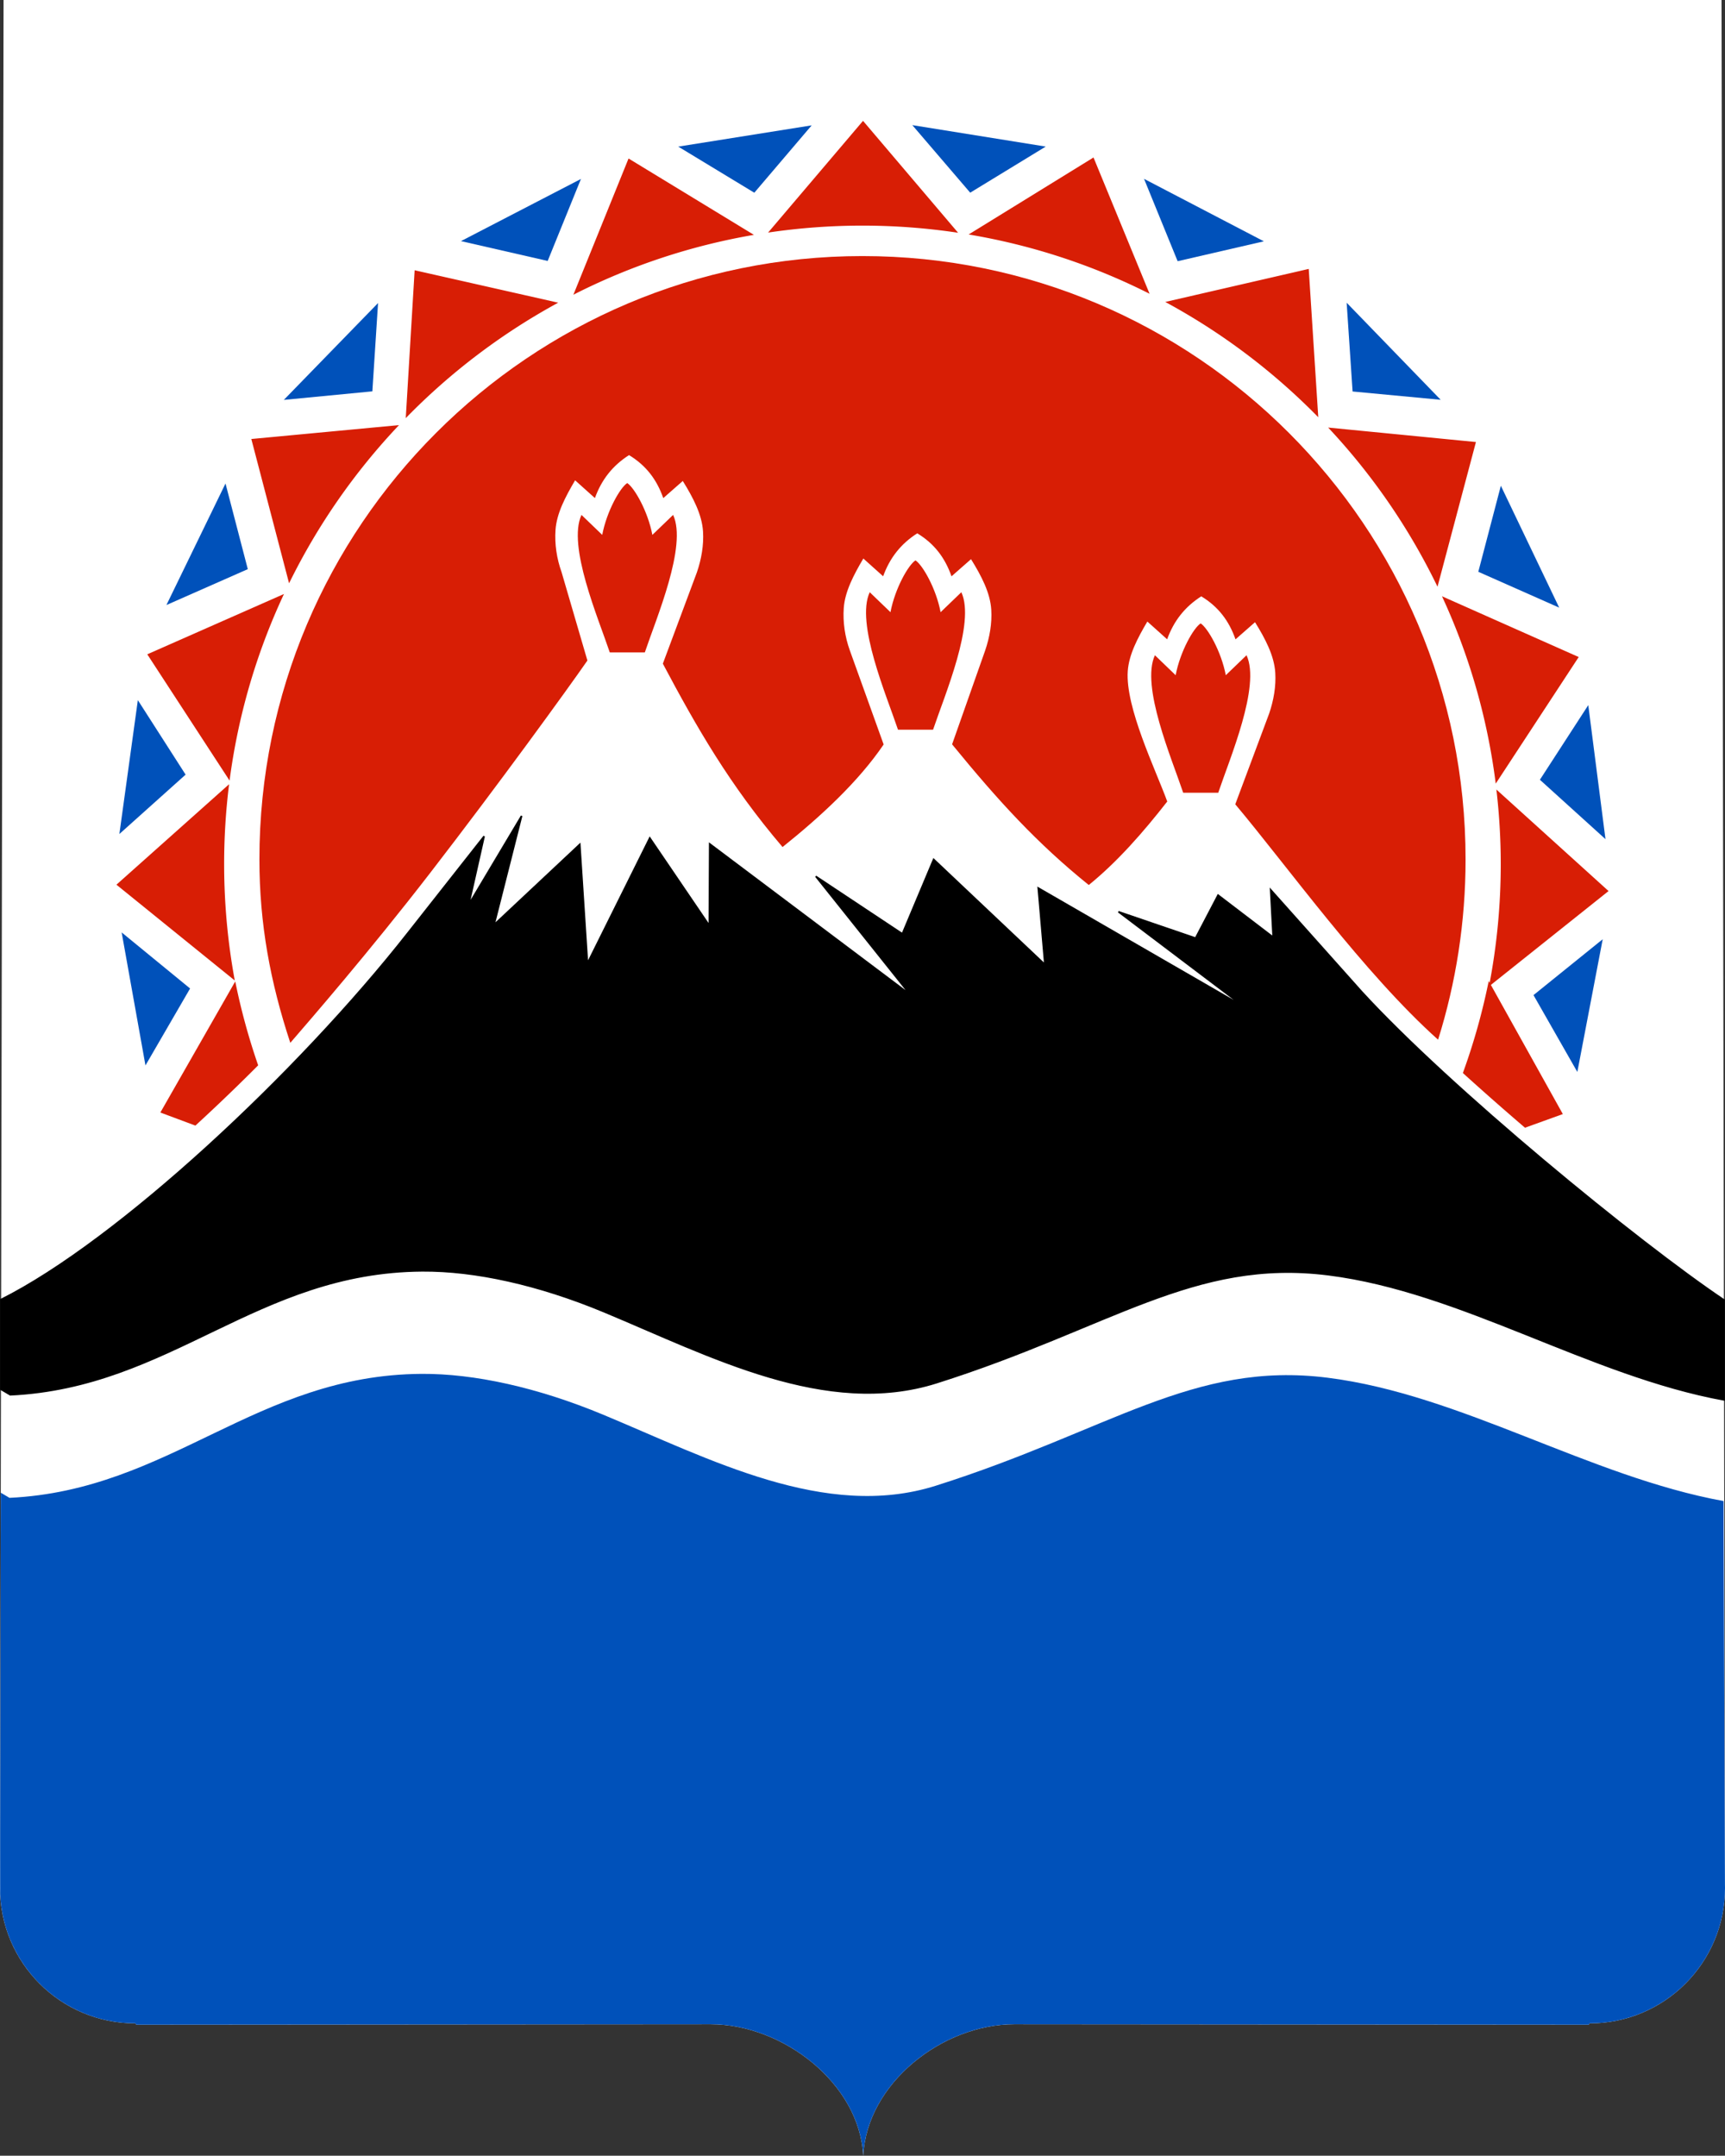 <svg xmlns="http://www.w3.org/2000/svg" width="384.176" height="480"><rect width="100%" height="100%" fill="#333333" stroke="none"/><path d="m468.386-97.802.762 419.644c.005.246.012.504.012.752 0 16.64-13.496 30.136-30.134 30.136-.082 0-.161.297-.243.297l-127.904-.1c-16.083 0-32.851 13.22-33.638 29.27h-.012c-.788-16.05-17.882-29.27-33.964-29.27l-127.905.1c-.082 0-.16-.297-.243-.297-16.638 0-30.133-13.495-30.133-30.136 0-.248.006-.506.01-.752l.784-419.643h382.608z" style="fill:#fff;stroke:none" transform="translate(-84.984 97.802)"/><path d="M469.148 321.842c.005.246.012.503.012.754 0 16.639-13.496 30.134-30.134 30.134-.082 0-.161.297-.243.297l-127.904-.1c-16.083 0-32.851 13.22-33.638 29.271h-.01c-.79-16.052-17.884-29.271-33.966-29.271l-127.905.1c-.082 0-.16-.297-.243-.297-16.176 0-29.38-12.758-30.1-28.757v-13.346l.145-76.053 1.933 1.142c35.888-1.704 54.866-27.369 91.778-27.605 11.708-.076 25.803 2.999 40.474 9.103 23.655 9.842 49.448 23.582 74.057 15.799 38.667-12.23 57.233-27.815 87.249-24.044 29.713 3.734 58.2 21.982 88.186 27.465l.309 85.408z" style="color:#000;fill:#0051ba;fill-opacity:1;fill-rule:nonzero;stroke:none;stroke-width:.667;marker:none;visibility:visible;display:inline;overflow:visible;enable-background:accumulate" transform="translate(-84.984 97.802)"/><path d="M85.185 191.579c25.837-12.917 66.095-50.363 90.7-81.704L192.8 88.404l-3.425 15.207 11.774-19.74-6.138 24.234 19.09-17.896 1.716 26.478 13.88-27.907 13.263 19.51.089-18.184 44.612 33.533-20.992-26.308 19.281 12.797 6.97-16.58 24.77 23.407-1.468-17.023 45.893 26.491-28.043-21.208 17.182 5.87 5.008-9.574 12.273 9.366-.56-10.562 20.212 22.648c19.61 21.421 61.517 55.778 80.77 68.708v22.232c-29.986-5.483-58.423-24.146-88.138-27.881-30.015-3.773-48.58 11.814-87.246 24.043-24.611 7.783-50.402-5.955-74.057-15.798-14.672-6.104-28.767-9.178-40.475-9.103-36.913.237-55.891 25.901-91.778 27.604l-2.079-1.228V191.58z" style="fill:#000;stroke:#000;stroke-width:.355" transform="translate(-84.984 97.802)"/><path d="M224.673 9.762c-1.57 1-4.557 6.23-5.565 11.537-1.54-1.482-3.081-2.964-4.621-4.448-3.184 6.868 3.73 22.951 6.3 30.613h7.807c2.57-7.662 9.484-23.745 6.3-30.613-1.54 1.484-3.082 2.966-4.621 4.448-1.01-5.308-4.03-10.536-5.6-11.537zM288.866 26.974c-1.57 1.001-4.556 6.23-5.565 11.537-1.542-1.482-3.081-2.964-4.62-4.446-3.185 6.866 3.727 22.951 6.297 30.612h7.809c2.57-7.66 9.484-23.746 6.298-30.612l-4.62 4.446c-1.008-5.307-4.028-10.536-5.599-11.537zM352.379 41.008c-1.57 1-4.557 6.228-5.565 11.537l-4.62-4.448c-3.185 6.867 3.729 22.952 6.299 30.612h7.807c2.57-7.66 9.484-23.745 6.3-30.612-1.54 1.482-3.082 2.964-4.621 4.448-1.01-5.309-4.03-10.537-5.6-11.537z" style="color:#000;fill:#d81e05;fill-opacity:1;fill-rule:nonzero;stroke:none;stroke-width:.667;marker:none;visibility:visible;display:inline;overflow:visible;enable-background:accumulate" transform="translate(-84.984 97.802)"/><path d="M277.062-40.784c74.147 0 134.321 60.193 134.321 134.32 0 13.992-2.146 27.483-6.122 40.168-16.535-14.803-33.654-38.723-45.17-52.417l7.546-20.202c1.004-2.942 1.55-6.06 1.364-9.079-.23-3.78-2.202-7.549-4.509-11.265l-4.346 3.818c-1.44-4.098-3.79-7.253-7.624-9.576-3.643 2.322-6.124 5.468-7.601 9.566l-4.409-3.955c-2.167 3.67-4.105 7.355-4.362 11.033-.564 8.086 6.163 21.834 8.794 29.04-5.276 6.756-11.054 13.384-17.475 18.593-11.529-9.289-20.114-18.693-30.443-31.323l7.361-20.885c1.004-2.941 1.55-6.06 1.364-9.08-.23-3.78-2.202-7.547-4.509-11.264l-4.346 3.817c-1.44-4.098-3.79-7.251-7.624-9.574-3.643 2.32-6.124 5.468-7.601 9.566l-4.409-3.955c-2.167 3.669-4.104 7.355-4.362 11.032-.219 3.143.262 6.395 1.35 9.424l7.534 20.95c-5.689 8.383-14.157 16.142-22.516 22.838-11.777-13.8-19.184-26.747-26.659-40.832l7.585-20.336c1.004-2.943 1.55-6.06 1.364-9.08-.23-3.78-2.202-7.547-4.509-11.264l-4.344 3.817c-1.443-4.098-3.793-7.251-7.626-9.575-3.643 2.32-6.123 5.467-7.601 9.567l-4.409-3.955c-2.166 3.669-4.105 7.354-4.363 11.032-.218 3.143.263 6.395 1.351 9.423l5.75 19.675c-4.526 6.519-19.71 27.47-35.003 47.274-13.495 17.477-26.85 32.852-31.164 37.85-4.451-13.484-6.88-26.49-6.88-40.865 0-74.128 60.194-134.321 134.302-134.321z" style="color:#000;fill:#d81e05;fill-opacity:1;fill-rule:nonzero;stroke:none;stroke-width:.667;marker:none;visibility:visible;display:inline;overflow:visible;enable-background:accumulate" transform="translate(-84.984 97.802)"/><path d="m236.039-65.156 29.714-4.734-12.775 15-16.94-10.266zM288.17-69.939l29.708 4.775-16.82 10.265-12.889-15.04zM339.776-57.978l26.68 13.909-19.199 4.43-7.481-18.34zM384.899-30.395l20.938 21.611-19.617-1.847-1.321-19.764zM419.24 10.357l12.993 27.14-18.014-7.98 5.022-19.16zM438.71 59.203l3.832 29.845-14.606-13.224 10.774-16.62zM441.924 111.334l-5.65 29.554-9.764-17.115 15.414-12.44zM187.65-44.115l26.717-13.839-7.41 18.257-19.308-4.418zM148.197-8.76l20.983-21.564-1.268 19.662-19.715 1.903zM122.048 36.917l13.158-27.06 4.964 19.07-18.122 7.99zM111.571 87.903l4.113-29.807 10.636 16.586-14.749 13.22zM117.381 139.432l-5.304-29.618 15.242 12.485-9.938 17.133z" style="color:#000;fill:#0051ba;fill-opacity:1;fill-rule:nonzero;stroke:none;stroke-width:.667;marker:none;visibility:visible;display:inline;overflow:visible;enable-background:accumulate" transform="translate(-84.984 97.802)"/><path d="m212.686-32.18 12.283-30.329 27.922 17.002a141.167 141.167 0 0 0-40.205 13.328zM175.35-4.7l1.979-32.925 31.972 7.222a142.723 142.723 0 0 0-33.95 25.704zM149.364 32.08 140.957-.05l32.888-3.094a142.518 142.518 0 0 0-24.481 35.223zM136.112 76.011 117.784 47.89l30.443-13.43a141.123 141.123 0 0 0-12.115 41.551zM137.272 120.526 110.916 99.19l25.09-22.372a143.566 143.566 0 0 0-1.104 17.774c0 8.859.819 17.523 2.37 25.933zM418.247 78l24.98 22.604-26.632 21.238a142.73 142.73 0 0 0 2.623-27.249c0-5.613-.337-11.15-.971-16.594zM406.13 34.967l30.448 13.53-18.481 28.191a141.183 141.183 0 0 0-11.967-41.721zM380.78-2.598l32.912 3.22-8.56 32.218A142.485 142.485 0 0 0 380.78-2.598zM344.505-30.567l31.948-7.357 2.123 33.028a142.662 142.662 0 0 0-34.071-25.671zM300.713-45.592l27.807-17.143 12.485 30.344a141.164 141.164 0 0 0-40.292-13.201zM256.049-46.015l21.14-24.877 21.173 24.918a143.339 143.339 0 0 0-42.313-.041zM128.5 152.829l-7.803-2.91 16.678-29.19a144.406 144.406 0 0 0 5.106 18.681l-1.36 1.356a429.592 429.592 0 0 1-12.62 12.063z" style="color:#000;fill:#d81e05;fill-opacity:1;fill-rule:nonzero;stroke:none;stroke-width:.667;marker:none;visibility:visible;display:inline;overflow:visible;enable-background:accumulate" transform="translate(-84.984 97.802)"/><path d="m416.536 120.642 16.507 29.62-8.426 3.041a635.657 635.657 0 0 1-13.835-12.182 142.804 142.804 0 0 0 5.754-20.479z" style="color:#000;fill:#d81e05;fill-opacity:1;fill-rule:nonzero;stroke:none;stroke-width:.667;marker:none;visibility:visible;display:inline;overflow:visible;enable-background:accumulate" transform="translate(-84.984 97.802)"/></svg>